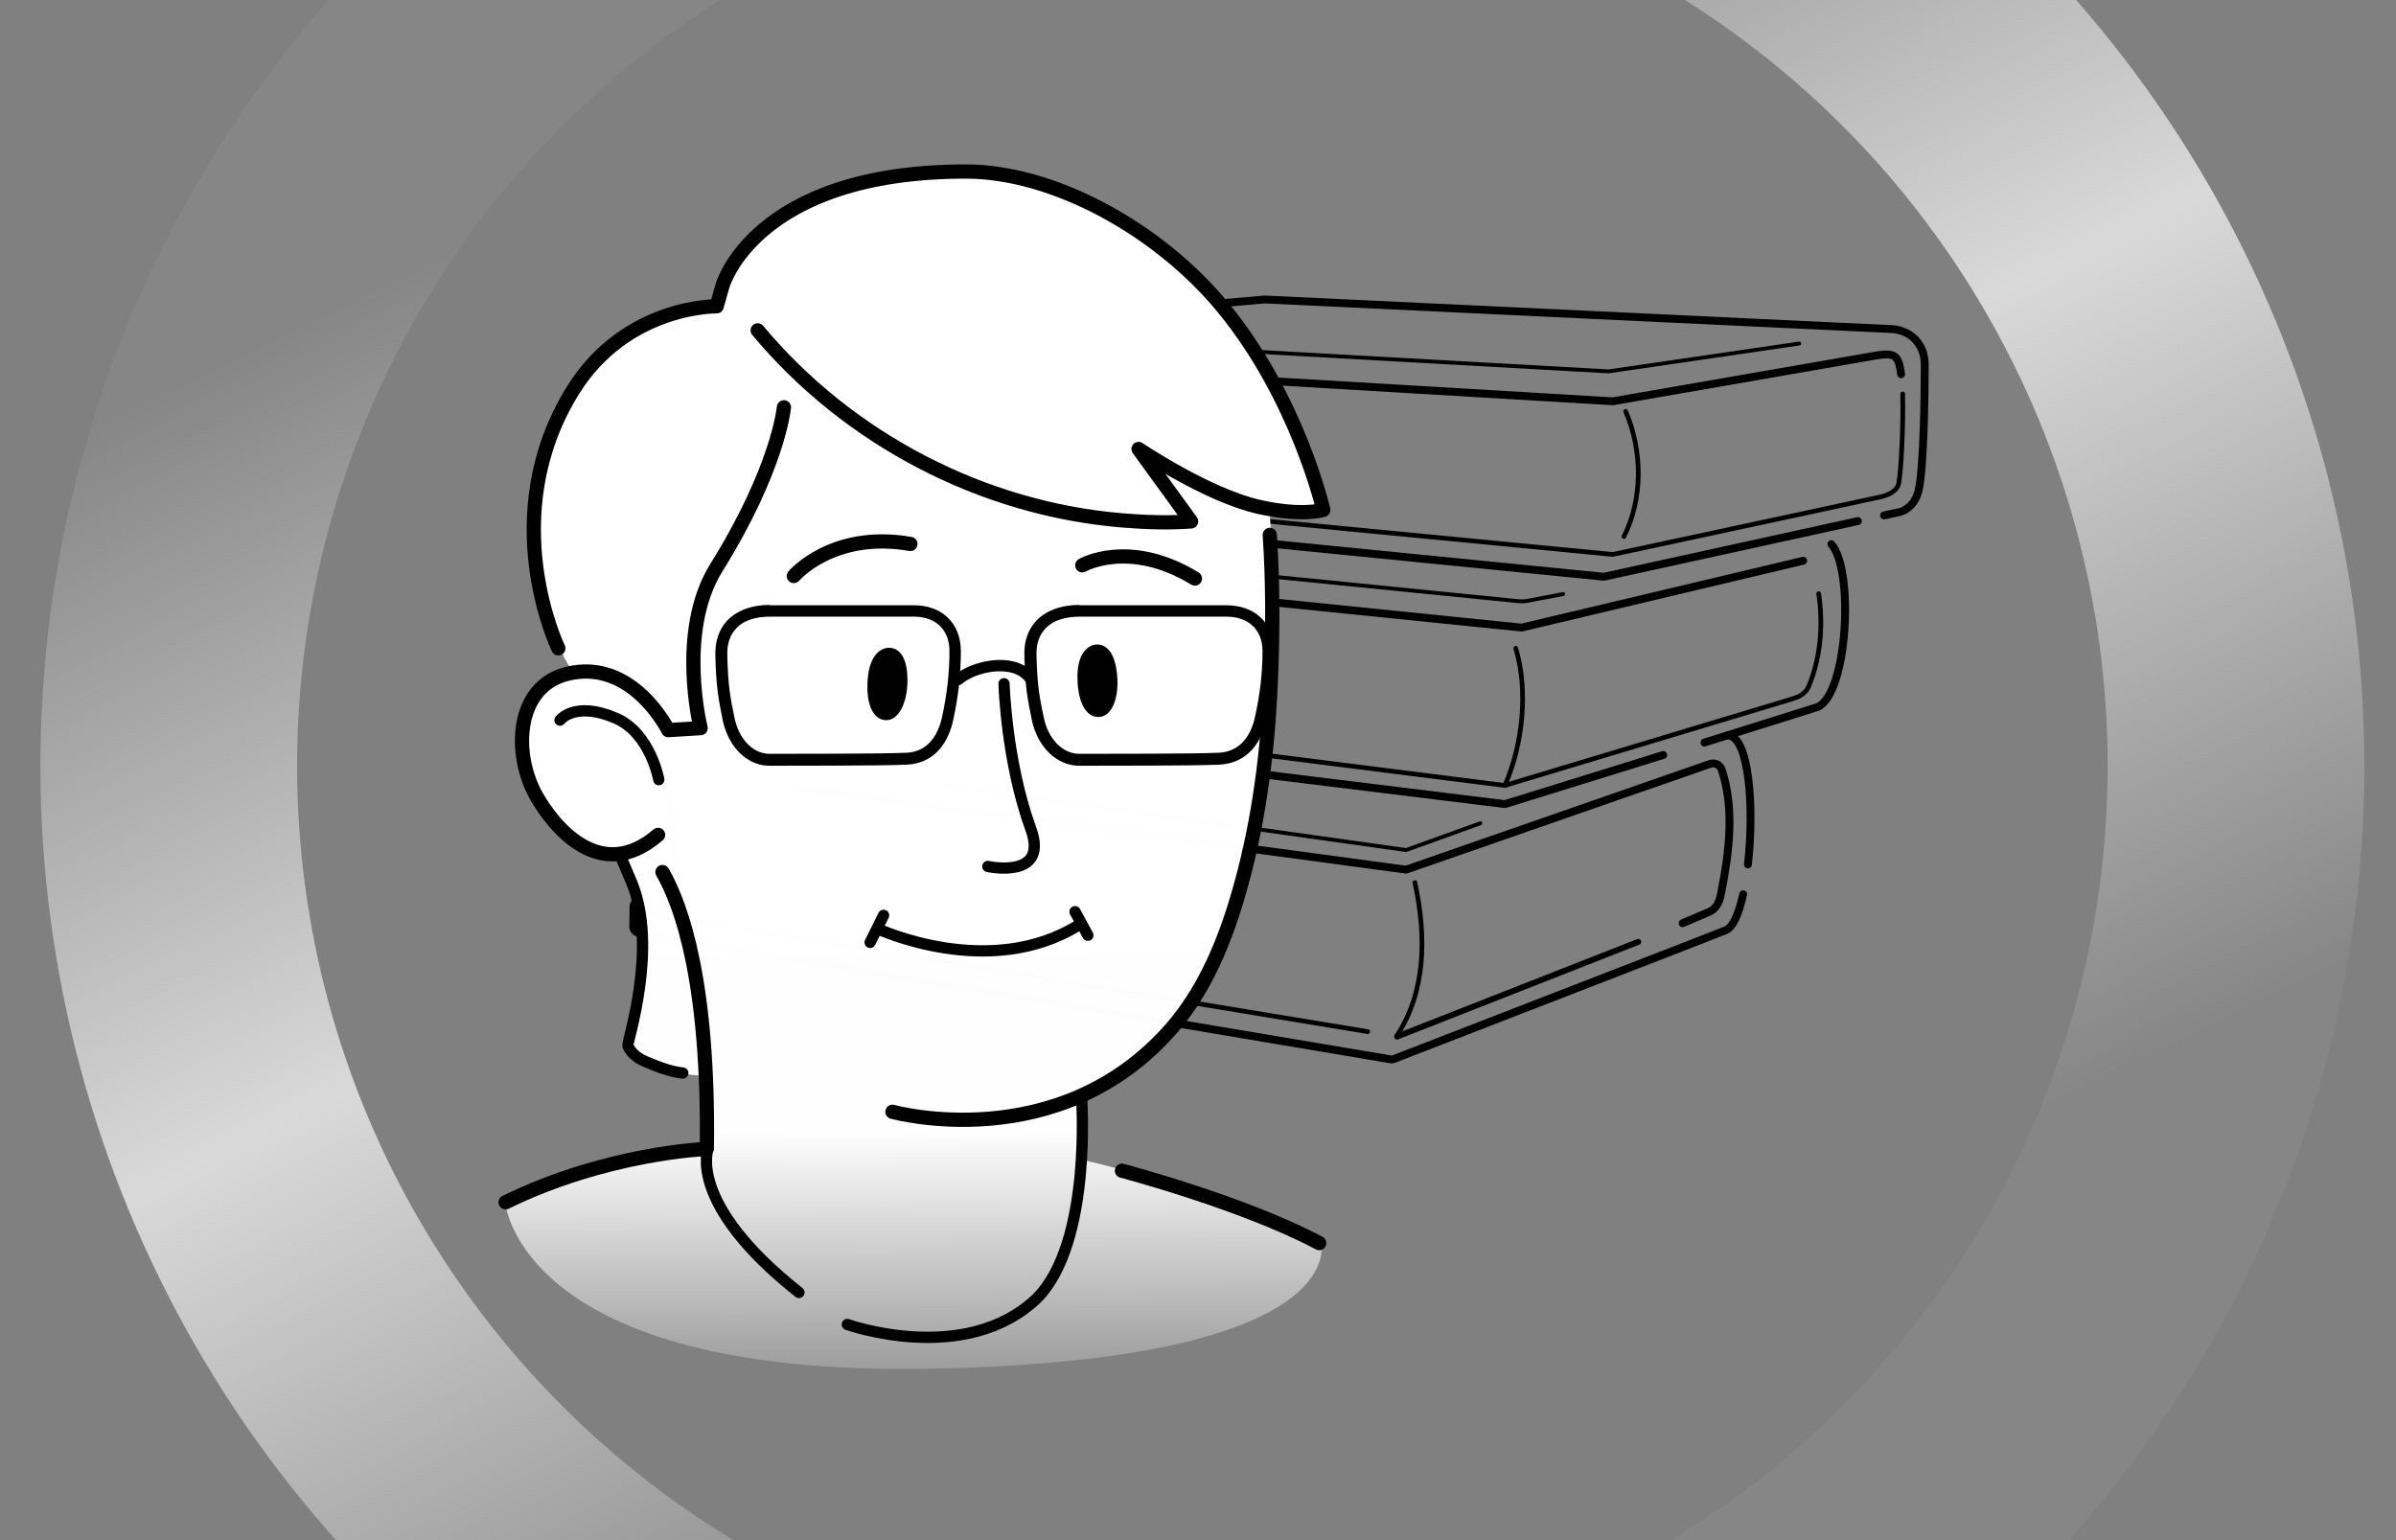 <svg width="280" height="180" viewBox="0 0 280 180" fill="none" xmlns="http://www.w3.org/2000/svg">
<rect x="0" y="0" width="280" height="180" fill="#808080" stroke="none"/>
<g clip-path="url(#clip0_13724_11208)">
<circle cx="140.512" cy="89.512" r="120.79" transform="rotate(-60 140.512 89.512)" stroke="url(#paint0_linear_13724_11208)" stroke-width="30"/>
<path d="M109.96 55.265L107.191 55.45C106.828 55.475 106.537 55.773 106.537 56.145V58.752C106.537 59.108 106.804 59.414 107.167 59.447L187.434 67.407L217.113 60.9" stroke="black" stroke-width="0.918" stroke-linecap="round" stroke-linejoin="round"/>
<path d="M220.165 60.238L221.917 59.859C221.917 59.859 223.685 59.584 224.218 57.275C224.824 54.691 224.929 45.924 224.929 42.613C224.929 41.289 224.444 40.369 223.871 39.731C223.136 38.932 222.079 38.504 220.997 38.456L213.093 38.084L204.115 37.664L147.785 35L107.167 38.552C106.812 38.585 106.529 38.883 106.529 39.247V41.386C106.529 41.749 106.812 42.064 107.183 42.081L188.46 46.901L219.535 41.499C220.278 41.427 221.166 41.273 221.626 41.879C221.949 42.307 222.046 42.888 222.167 43.736" stroke="black" stroke-width="0.918" stroke-linecap="round" stroke-linejoin="round"/>
<path d="M125.614 58.745L188.475 64.8L219.647 58.099C220.64 57.881 221.714 57.429 221.9 56.436C222.166 54.99 222.433 49.92 222.352 46.037" stroke="black" stroke-width="0.545" stroke-linecap="round" stroke-linejoin="round"/>
<path d="M110.51 44.082C111.309 48.595 110.922 52.785 109.694 57.202L118.341 58.033" stroke="black" stroke-width="0.545" stroke-linecap="round" stroke-linejoin="round"/>
<path d="M103.84 59.584L93.005 60.884C92.658 60.924 92.392 61.223 92.392 61.578V64.032C92.392 64.388 92.658 64.694 93.021 64.727L177.818 73.349L210.726 65.534" stroke="black" stroke-width="0.918" stroke-linecap="round" stroke-linejoin="round"/>
<path d="M194.37 88.237L175.873 93.977L92.473 83.732C92.126 83.691 91.859 83.393 91.859 83.037V80.858C91.859 80.51 92.118 80.212 92.465 80.163L94.612 79.897" stroke="black" stroke-width="0.918" stroke-linecap="round" stroke-linejoin="round"/>
<path d="M214.013 63.597C216.709 66.625 215.918 81.117 212.398 82.635L199.182 86.785" stroke="black" stroke-width="0.918" stroke-linecap="round" stroke-linejoin="round"/>
<path d="M212.535 69.378C213.076 73.043 212.777 76.757 211.388 80.172C210.944 81.27 209.887 81.537 209.176 81.763L175.856 91.798L94.265 81.496C95.968 76.765 96.307 71.178 94.894 66.56" stroke="black" stroke-width="0.545" stroke-linecap="round" stroke-linejoin="round"/>
<path d="M177.132 75.763C178.625 80.696 177.955 87.034 175.864 91.798" stroke="black" stroke-width="0.545" stroke-linecap="round" stroke-linejoin="round"/>
<path d="M94.968 62.031L177.423 70.258C177.819 70.298 178.223 70.282 178.61 70.201L182.679 69.426" stroke="black" stroke-width="0.455" stroke-linecap="round" stroke-linejoin="round"/>
<path d="M189.775 62.701C192.012 58.252 191.947 52.682 189.977 48.072" stroke="black" stroke-width="0.545" stroke-linecap="round" stroke-linejoin="round"/>
<path d="M203.711 104.522C203.218 106.758 202.524 108.373 201.676 108.72C200.069 109.374 169.325 121.267 162.866 123.777C162.753 123.826 162.632 123.834 162.511 123.81L74.582 109.003C74.242 108.946 73.992 108.656 74 108.3L74.032 105.959C74.032 105.636 74.267 105.354 74.582 105.289L75.671 105.071" stroke="black" stroke-width="0.918" stroke-linecap="round" stroke-linejoin="round"/>
<path d="M201.87 85.943C204.429 85.943 205.019 94.413 204.268 101.025" stroke="black" stroke-width="0.918" stroke-linecap="round" stroke-linejoin="round"/>
<path d="M79.781 87.478L164.32 99.347L172.999 96.214" stroke="black" stroke-width="0.455" stroke-linecap="round" stroke-linejoin="round"/>
<path d="M159.846 120.573L76.301 106.791C79.409 101.777 79.554 95.092 76.68 89.941" stroke="black" stroke-width="0.545" stroke-linecap="round" stroke-linejoin="round"/>
<path d="M191.455 110.076L163.271 121.145" stroke="black" stroke-width="0.691" stroke-linecap="round" stroke-linejoin="round"/>
<path d="M196.629 107.897C198.244 107.211 199.681 106.605 199.899 106.492C200.715 106.064 200.981 105.176 201.151 104.304C202.063 99.621 202.733 94.6 201.207 89.965C201.021 89.392 200.408 89.085 199.843 89.279L164.311 101.64L74.896 89.578C74.549 89.529 74.282 89.231 74.29 88.876L74.314 87.253C74.314 86.922 74.565 86.639 74.896 86.575L90.236 83.999" stroke="black" stroke-width="0.918" stroke-linecap="round" stroke-linejoin="round"/>
<path d="M165.344 103.141C166.732 109.544 166.603 115.898 163.229 121.073" stroke="black" stroke-width="0.545" stroke-linecap="round" stroke-linejoin="round"/>
<path d="M210.258 40.151L187.967 43.405L121.949 39.723" stroke="black" stroke-width="0.455" stroke-linecap="round" stroke-linejoin="round"/>
<path d="M83.818 35.596C83.233 36.082 81.245 35.306 76.019 37.633C71.951 39.443 67.199 43.733 64.694 49.882C62.853 54.4 62.367 58.481 62.447 62.371C62.619 71.019 66.091 77.119 66.091 77.119L66.848 78.492C66.848 78.492 63.604 78.947 61.874 82.246C61.321 83.305 61.05 84.247 61.056 86.038C61.068 89.424 62.324 93.203 64.367 95.548C69.279 101.186 72.412 99.844 72.412 99.844C72.412 99.844 74.499 102.725 75.047 109.108C75.564 115.128 73.249 122.065 73.249 122.065C73.249 122.065 73.52 122.89 74.327 123.407C74.751 123.678 77.016 124.773 79.097 125.303C80.95 125.777 82.667 125.709 82.667 125.709L82.655 134.049C82.655 134.049 76.752 134.32 71.52 135.835C66.288 137.349 59 140.336 59 140.336C59 140.336 60.342 160.985 109.098 159.963C157.848 158.948 154.382 145.418 154.382 145.418C154.382 145.418 153.096 143.756 141.943 140.002C132.525 136.832 126.493 135.564 126.493 135.564V128.036C126.493 128.036 132.765 125.426 137.948 119.043C140.102 116.39 141.653 112.857 143.5 108.246C145.55 103.131 147.261 95.376 147.969 87.571C149.44 71.425 148.344 59.496 148.344 59.496C148.344 59.496 153.601 60.389 154.401 59.73C155.201 59.072 152.696 53.366 152.696 53.366C152.696 53.366 144.983 29.871 124.548 22.528C121.556 21.451 118.269 20.423 114.859 20.14C107.079 19.493 98.905 21.155 93.907 23.82C84.44 28.862 83.824 35.602 83.824 35.602L83.818 35.596Z" fill="url(#paint1_linear_13724_11208)"/>
<path d="M131.116 136.826C131.116 136.826 145.304 140.569 154.162 145.284" stroke="black" stroke-width="1.663" stroke-linecap="round" stroke-linejoin="round"/>
<path d="M99.016 154.792C99.016 154.792 112.73 159.704 121.113 151.794C127.712 145.276 126.382 128.041 126.382 128.041" stroke="black" stroke-width="1.317" stroke-linecap="round" stroke-linejoin="round"/>
<path d="M82.766 134.197C82.766 134.197 80.125 140.567 93.365 151.05" stroke="black" stroke-width="1.317" stroke-linecap="round" stroke-linejoin="round"/>
<path fill-rule="evenodd" clip-rule="evenodd" d="M103.959 75.704C103.183 75.679 101.589 76.258 101.386 79.557C101.207 82.456 102.1 84.13 103.534 84.167C104.993 84.204 105.99 82.228 106.045 79.711C106.113 76.325 104.734 75.728 103.959 75.704Z" fill="black"/>
<path fill-rule="evenodd" clip-rule="evenodd" d="M128.13 75.324C127.354 75.367 125.822 76.093 125.914 79.399C125.994 82.304 127.034 83.892 128.469 83.793C129.927 83.695 130.74 81.645 130.568 79.128C130.334 75.749 128.906 75.281 128.13 75.324Z" fill="black"/>
<path d="M126.475 66.069C126.475 66.069 131.934 62.917 139.641 67.614" stroke="black" stroke-width="1.663" stroke-linecap="round" stroke-linejoin="round"/>
<path d="M92.768 67.32C92.768 67.32 97.273 61.99 106.389 63.572" stroke="black" stroke-width="1.663" stroke-linecap="round" stroke-linejoin="round"/>
<path d="M101.681 110.142L103.256 106.978" stroke="black" stroke-width="1.317" stroke-linecap="round" stroke-linejoin="round"/>
<path d="M125.631 106.553L127.127 109.305" stroke="black" stroke-width="1.317" stroke-linecap="round" stroke-linejoin="round"/>
<path d="M102.599 108.559C102.599 108.559 115.666 114.678 126.167 108.049" stroke="black" stroke-width="1.317" stroke-linecap="round" stroke-linejoin="round"/>
<path d="M117.334 79.913C117.334 79.913 117.581 88.949 120.461 96.87C122.634 102.847 115.438 101.265 115.438 101.265" stroke="black" stroke-width="1.317" stroke-linecap="round" stroke-linejoin="round"/>
<path d="M104.291 129.939C104.291 129.939 123.693 135.331 136.902 120.195C141.371 115.074 143.79 108.321 145.451 101.827C147.427 94.109 148.295 86.18 148.566 78.234C148.745 73.119 148.732 67.979 148.412 62.87C148.406 62.754 148.4 62.636 148.388 62.513" stroke="black" stroke-width="1.663" stroke-linecap="round" stroke-linejoin="round"/>
<path d="M82.445 134.29C82.445 134.29 70.904 134.727 59.086 140.513" stroke="black" stroke-width="1.663" stroke-linecap="round" stroke-linejoin="round"/>
<path d="M77.416 101.92C79.749 105.983 82.851 115.056 82.605 134.199" stroke="black" stroke-width="1.663" stroke-linecap="round" stroke-linejoin="round"/>
<path d="M79.793 125.407C78.279 125.235 76.992 124.724 75.392 124.053C74.13 123.524 73.472 122.631 73.379 122.176C73.287 121.72 76.986 110.671 73.785 103.045L72.419 99.844" stroke="black" stroke-width="1.317" stroke-linecap="round" stroke-linejoin="round"/>
<path d="M65.444 84.165C65.444 84.165 67.162 81.876 71.951 83.931C76.013 85.673 76.986 91.121 76.986 91.121" stroke="black" stroke-width="1.317" stroke-linecap="round" stroke-linejoin="round"/>
<path d="M88.546 38.611C99.126 51.303 114.829 59.508 131.3 60.832C133.916 61.041 136.575 61.133 139.197 60.937L133.054 52.473C133.054 52.473 141.056 57.871 147.107 59.238C152.191 60.383 154.641 59.595 154.641 59.595C154.641 59.595 151.662 46.533 142.915 35.921C135.295 26.676 123.034 20.059 112.927 20.047C88.139 20.016 84.428 33.416 84.428 33.416L83.751 35.798C83.751 35.798 73.182 35.62 66.977 45.585C57.763 60.37 65.248 75.771 65.248 75.771" stroke="black" stroke-width="1.663" stroke-linecap="round" stroke-linejoin="round"/>
<path d="M91.61 47.605C91.61 47.605 90.982 54.684 83.719 66.336C79.047 73.827 81.879 85.097 81.879 85.097L78.087 85.331C78.087 85.331 73.92 76.892 66.312 78.745C60.2 80.234 59.929 88.138 62.662 93.001C64.656 96.546 70.141 103.415 76.905 97.574" stroke="black" stroke-width="1.663" stroke-linecap="round" stroke-linejoin="round"/>
<path fill-rule="evenodd" clip-rule="evenodd" d="M89.938 70.698C87.901 70.698 86.009 71.332 84.844 72.684C84.055 73.613 83.556 74.88 83.597 76.549C83.68 80.266 83.951 81.639 84.45 84.132C85.115 87.363 87.381 89.517 89.938 89.496C93.285 89.475 102.516 89.517 105.946 89.37C109.355 89.222 110.873 86.582 111.393 84.153C111.996 81.386 112.287 78.746 112.287 76.105C112.287 74.352 111.663 73.022 110.686 72.113C109.709 71.205 108.357 70.74 106.798 70.74H89.938V70.698ZM89.938 72.071H106.819C108.004 72.071 109.044 72.409 109.792 73.106C110.52 73.782 110.956 74.796 110.956 76.084C110.956 78.64 110.665 81.174 110.083 83.836C109.667 85.737 108.545 87.87 105.904 87.976C102.474 88.123 93.285 88.081 89.959 88.102C87.984 88.123 86.321 86.349 85.822 83.836C85.323 81.428 85.073 80.097 84.99 76.507C84.969 75.239 85.302 74.289 85.905 73.592C86.799 72.494 88.316 72.071 89.938 72.071Z" fill="black"/>
<path fill-rule="evenodd" clip-rule="evenodd" d="M126.16 70.698C124.087 70.698 122.163 71.332 120.978 72.684C120.175 73.613 119.667 74.88 119.709 76.549C119.794 80.266 120.069 81.639 120.577 84.132C121.253 87.363 123.558 89.517 126.16 89.496C129.564 89.475 138.954 89.517 142.444 89.37C145.912 89.222 147.456 86.582 147.984 84.153C148.598 81.386 148.894 78.746 148.894 76.105C148.894 74.352 148.259 73.022 147.265 72.113C146.271 71.205 144.897 70.74 143.311 70.74H126.16V70.698ZM126.16 72.071H143.332C144.537 72.071 145.595 72.409 146.356 73.106C147.096 73.782 147.54 74.796 147.54 76.084C147.54 78.64 147.244 81.174 146.652 83.836C146.229 85.737 145.087 87.87 142.401 87.976C138.912 88.123 129.564 88.081 126.181 88.102C124.172 88.123 122.48 86.349 121.972 83.836C121.465 81.428 121.211 80.097 121.126 76.507C121.105 75.239 121.444 74.289 122.057 73.592C122.966 72.494 124.51 72.071 126.16 72.071Z" fill="black"/>
<path fill-rule="evenodd" clip-rule="evenodd" d="M112.42 79.922C113.439 79.043 115.437 78.347 117.227 78.47C118.329 78.531 119.349 78.9 119.953 79.8C120.161 80.106 120.577 80.188 120.889 79.984C121.201 79.779 121.284 79.37 121.076 79.063C120.244 77.815 118.85 77.222 117.31 77.14C115.146 77.017 112.753 77.856 111.525 78.94C111.255 79.186 111.213 79.595 111.463 79.882C111.712 80.127 112.149 80.147 112.42 79.922Z" fill="black"/>
</g>
<defs>
<linearGradient id="paint0_linear_13724_11208" x1="171.36" y1="-1.058" x2="75.242" y2="140.461" gradientUnits="userSpaceOnUse">
<stop stop-color="white" stop-opacity="0.05"/>
<stop offset="0.485" stop-color="white" stop-opacity="0.7"/>
<stop offset="1" stop-color="white" stop-opacity="0.05"/>
</linearGradient>
<linearGradient id="paint1_linear_13724_11208" x1="106.42" y1="9.682" x2="107.177" y2="215.841" gradientUnits="userSpaceOnUse">
<stop offset="0.35" stop-color="white"/>
<stop offset="0.595" stop-color="white" stop-opacity="0.99"/>
<stop offset="0.77" stop-color="white" stop-opacity="0"/>
</linearGradient>
<clipPath id="clip0_13724_11208">
<rect width="280" height="180" fill="white"/>
</clipPath>
</defs>
</svg>

